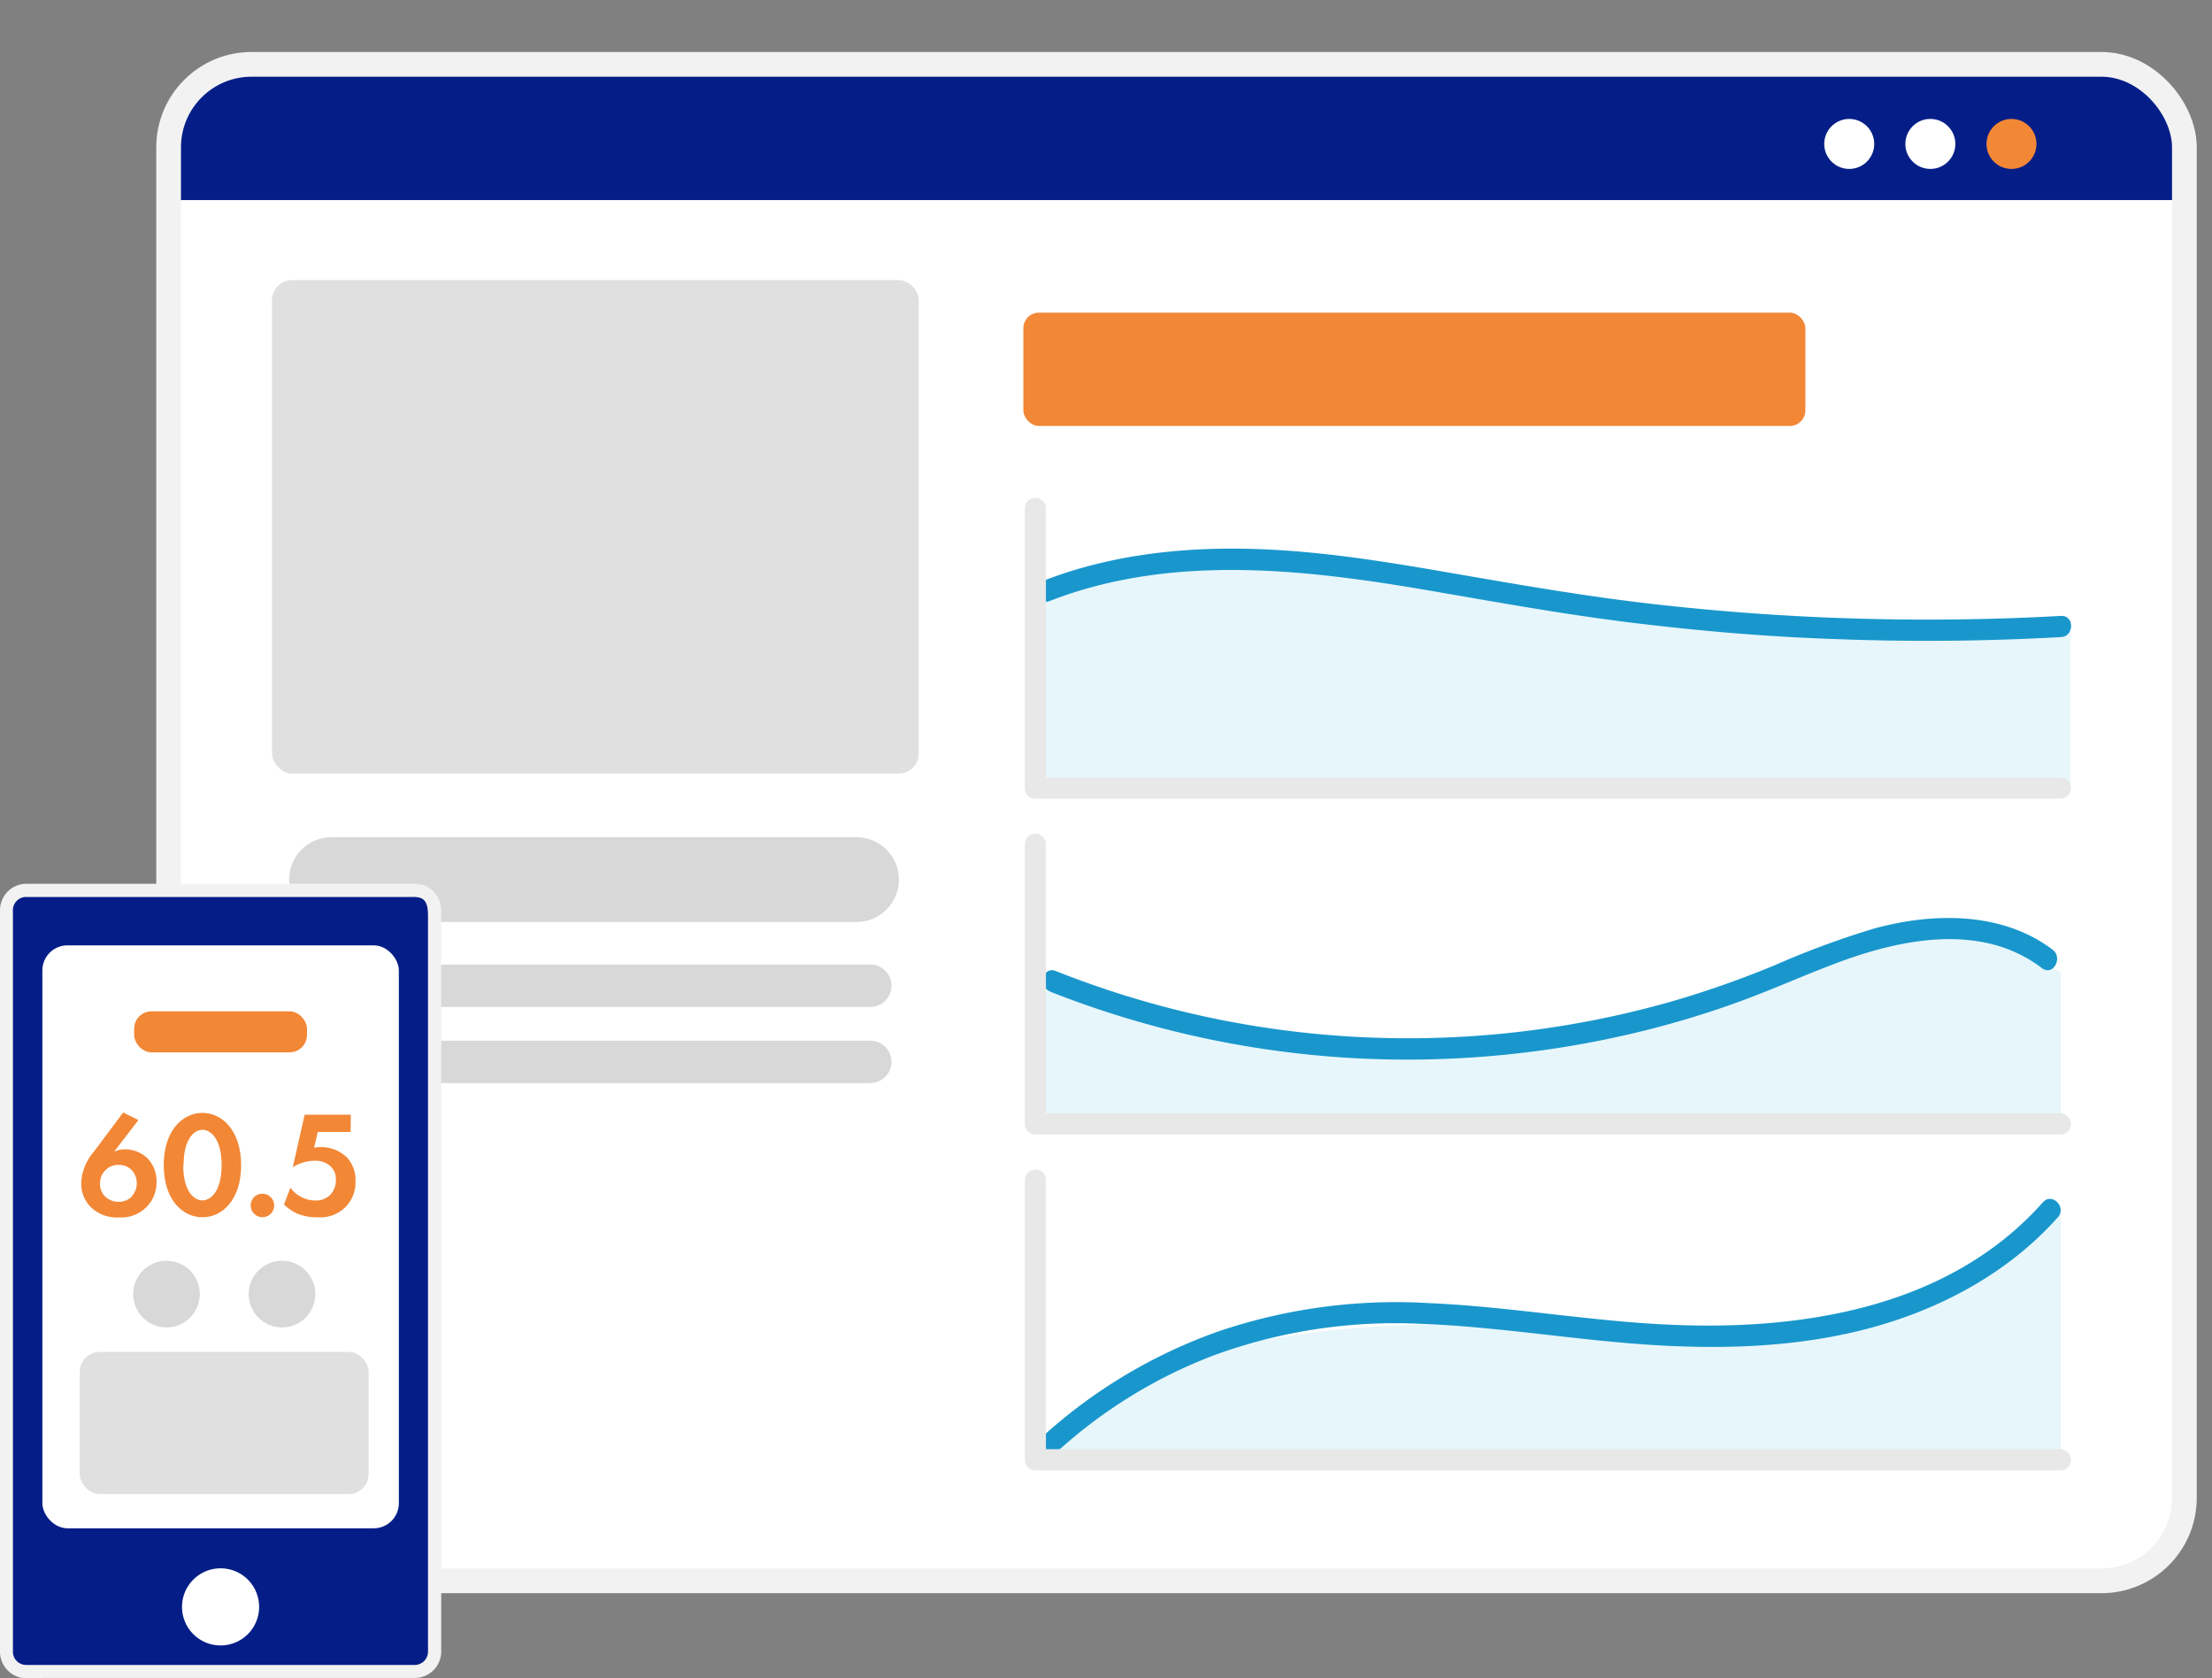 <svg xmlns="http://www.w3.org/2000/svg" xmlns:xlink="http://www.w3.org/1999/xlink" viewBox="0 0 313.29 237.66"><rect x="0" y="0" width="313.29" height="237.66" fill="#808080" stroke="none"/><defs><clipPath id="clip-path" transform="translate(0 7.36)"><rect x="25.63" y="3.5" width="282" height="211.23" rx="10" fill="none"/></clipPath></defs><g id="レイヤー_2" data-name="レイヤー 2"><g id="レイヤー_1-2" data-name="レイヤー 1"><rect x="25.63" y="10.86" width="282" height="211.23" rx="10" fill="none" stroke="#f2f2f2" stroke-width="7"/><rect x="25.63" y="10.86" width="282" height="211.23" rx="10" fill="#fff"/><g clip-path="url(#clip-path)"><rect x="19.65" width="293.64" height="28.33" fill="#051e87"/></g><circle cx="261.91" cy="20.38" r="3.54" fill="#fff"/><circle cx="273.4" cy="20.38" r="3.54" fill="#fff"/><circle cx="284.89" cy="20.38" r="3.54" fill="#f28736"/><rect x="38.53" y="39.66" width="91.59" height="69.87" rx="2.83" fill="#d8d8d8" fill-opacity="0.8"/><line x1="46.95" y1="124.55" x2="121.31" y2="124.55" fill="none" stroke="#d8d8d8" stroke-linecap="round" stroke-linejoin="round" stroke-width="12"/><line x1="45" y1="139.58" x2="123.26" y2="139.58" fill="none" stroke="#d8d8d8" stroke-linecap="round" stroke-linejoin="round" stroke-width="6"/><line x1="45" y1="150.36" x2="123.26" y2="150.36" fill="none" stroke="#d8d8d8" stroke-linecap="round" stroke-linejoin="round" stroke-width="6"/><path d="M61.55,226.44a2.77,2.77,0,0,1-2.64,2.88H3.58a2.77,2.77,0,0,1-2.64-2.88V121.61a2.77,2.77,0,0,1,2.64-2.89H58.91a2.77,2.77,0,0,1,2.64,2.89Z" transform="translate(0 7.36)" fill="#051e87"/><path d="M61.12,226.44a2.39,2.39,0,0,1-2.4,2.45h-55a2.37,2.37,0,0,1-2.39-2.45V121.67a2.38,2.38,0,0,1,2.22-2.52H58.31a4.74,4.74,0,0,1,1.19.09c1.57.43,1.62,2,1.62,3.32V226.44a.44.44,0,0,0,.87,0V121.68a3.35,3.35,0,0,0-2-3.18,4,4,0,0,0-1.58-.22H3.6a3.25,3.25,0,0,0-3.1,3.33V226.39a3.29,3.29,0,0,0,2.67,3.34,20.59,20.59,0,0,0,2.94,0H58.89a3.25,3.25,0,0,0,3.1-3.32A.44.44,0,0,0,61.12,226.44Z" transform="translate(0 7.36)" fill="#717071" stroke="#f2f2f2" stroke-miterlimit="10"/><path d="M36.7,220.17a5.46,5.46,0,1,1-5.46-5.46A5.45,5.45,0,0,1,36.7,220.17Z" transform="translate(0 7.36)" fill="#fff"/><rect x="6" y="133.86" width="50.49" height="82.54" rx="3.55" fill="#fff"/><rect x="19" y="143.2" width="24.48" height="5.81" rx="2.46" fill="#f28736"/><path d="M19.6,151.24l-3.44,4.48a3.73,3.73,0,0,1,1.55-.34,4.65,4.65,0,0,1,3.12,1.21,4.66,4.66,0,0,1,1.34,3.4,4.9,4.9,0,0,1-1.29,3.42,5,5,0,0,1-4,1.61,5.27,5.27,0,0,1-4-1.44,4.68,4.68,0,0,1-1.38-3.44,7.24,7.24,0,0,1,1.79-4.42l4.16-5.56Zm-1,10.85a2.74,2.74,0,0,0,0-3.82,2.44,2.44,0,0,0-1.82-.68,2.4,2.4,0,0,0-1.85.76,2.47,2.47,0,0,0-.76,1.85,2.45,2.45,0,0,0,.78,1.91,2.65,2.65,0,0,0,1.83.7A2.56,2.56,0,0,0,18.65,162.09Z" transform="translate(0 7.36)" fill="#f28736"/><path d="M23.19,157.61c0-4.86,2.66-7.39,5.48-7.39s5.48,2.53,5.48,7.41S31.5,165,28.67,165,23.19,162.5,23.19,157.61Zm2.76,0c0,3.7,1.51,5,2.72,5s2.72-1.33,2.72-5-1.53-5-2.72-5S26,153.94,26,157.61Z" transform="translate(0 7.36)" fill="#f28736"/><path d="M37.17,161.67a1.66,1.66,0,1,1-1.66,1.65A1.63,1.63,0,0,1,37.17,161.67Z" transform="translate(0 7.36)" fill="#f28736"/><path d="M49.66,152.92H45l-.51,2.23a5.33,5.33,0,0,1,4.61,1.34,4.68,4.68,0,0,1,1.25,3.39,4.93,4.93,0,0,1-1.45,3.7A5,5,0,0,1,45,165a7,7,0,0,1-3.06-.59,7.18,7.18,0,0,1-1.72-1.21l.91-2.38a4.26,4.26,0,0,0,1.47,1.27,4.11,4.11,0,0,0,2.06.53,2.82,2.82,0,0,0,2.16-.84,3,3,0,0,0,.75-2.06,2.44,2.44,0,0,0-.83-2,3.12,3.12,0,0,0-2.21-.72,5.88,5.88,0,0,0-3.06.91l1.68-7.43h6.54Z" transform="translate(0 7.36)" fill="#f28736"/><rect x="11.3" y="191.42" width="40.91" height="20.14" rx="2.83" fill="#d8d8d8" fill-opacity="0.8"/><circle cx="23.58" cy="183.24" r="4.72" fill="#d8d8d8"/><circle cx="39.94" cy="183.24" r="4.72" fill="#d8d8d8"/><rect x="144.94" y="44.27" width="110.76" height="16.04" rx="2.2" fill="#f28736"/><path d="M293.23,104.24H147.49V75.89s15.95-9.12,40.16-3.54,83.94,12.27,105.58,8.93Z" transform="translate(0 7.36)" fill="#e7f6fb"/><path d="M146.64,150.56H291.89V130.34s-17.16-10.18-33.93-3.43-49.93,18.74-78.42,13-32.9-9.54-32.9-9.54Z" transform="translate(0 7.36)" fill="#e7f6fb"/><path d="M148.67,77.74C166,71,185,73.25,202.85,76.33c9.35,1.61,18.67,3.3,28.09,4.46s19.12,2,28.72,2.33q16.11.63,32.23-.27c1.92-.1,1.93-3.1,0-3a342.67,342.67,0,0,1-57.56-1.66c-9.57-1.08-19-2.72-28.52-4.37s-18.76-3.17-28.26-3.45c-10.05-.3-20.26.82-29.68,4.47-1.78.7-1,3.6.8,2.9Z" transform="translate(0 7.36)" fill="#1997cd"/><path d="M148.73,133.05a137.65,137.65,0,0,0,56,9.52,139.49,139.49,0,0,0,28.17-4,132.42,132.42,0,0,0,13.6-4.16c4.6-1.68,9.06-3.7,13.65-5.42,9.22-3.45,20.56-5.73,29.07.74,1.54,1.16,3-1.44,1.52-2.6-7.2-5.46-17-5.29-25.35-3a124.29,124.29,0,0,0-14.07,5.2,140.07,140.07,0,0,1-13.52,4.81,136.31,136.31,0,0,1-57,4.24,134.19,134.19,0,0,1-31.27-8.25c-1.8-.72-2.58,2.18-.8,2.89Z" transform="translate(0 7.36)" fill="#1997cd"/><polyline points="146.64 71.99 146.64 104.38 146.64 111.6 291.81 111.6" fill="none" stroke="#e8e8e8" stroke-linecap="round" stroke-linejoin="round" stroke-width="3"/><polyline points="291.81 159.15 146.64 159.15 146.64 151.93 146.64 119.55" fill="none" stroke="#e8e8e8" stroke-linecap="round" stroke-linejoin="round" stroke-width="3"/><path d="M146.64,199.34H291.89v-35.6s-13.55,21-49.18,18.12S164,176.86,146.64,199.34Z" transform="translate(0 7.36)" fill="#e7f6fb"/><path d="M148.6,199.24A69.8,69.8,0,0,1,172,184.52a74.73,74.73,0,0,1,29-4.44c11,.38,22,2.31,33,3,10.51.66,21.26.28,31.46-2.56,9.83-2.74,19.16-7.83,26-15.52,1.28-1.44-.84-3.57-2.12-2.12-13.52,15.22-34.84,18.33-54.15,17.27-11-.6-21.91-2.53-32.93-3a78.37,78.37,0,0,0-29.48,3.94,73.34,73.34,0,0,0-26.3,16.05c-1.4,1.33.72,3.45,2.12,2.12Z" transform="translate(0 7.36)" fill="#1997cd"/><polyline points="146.64 167.1 146.64 199.48 146.64 206.7 291.81 206.7" fill="none" stroke="#e8e8e8" stroke-linecap="round" stroke-linejoin="round" stroke-width="3"/></g></g></svg>
